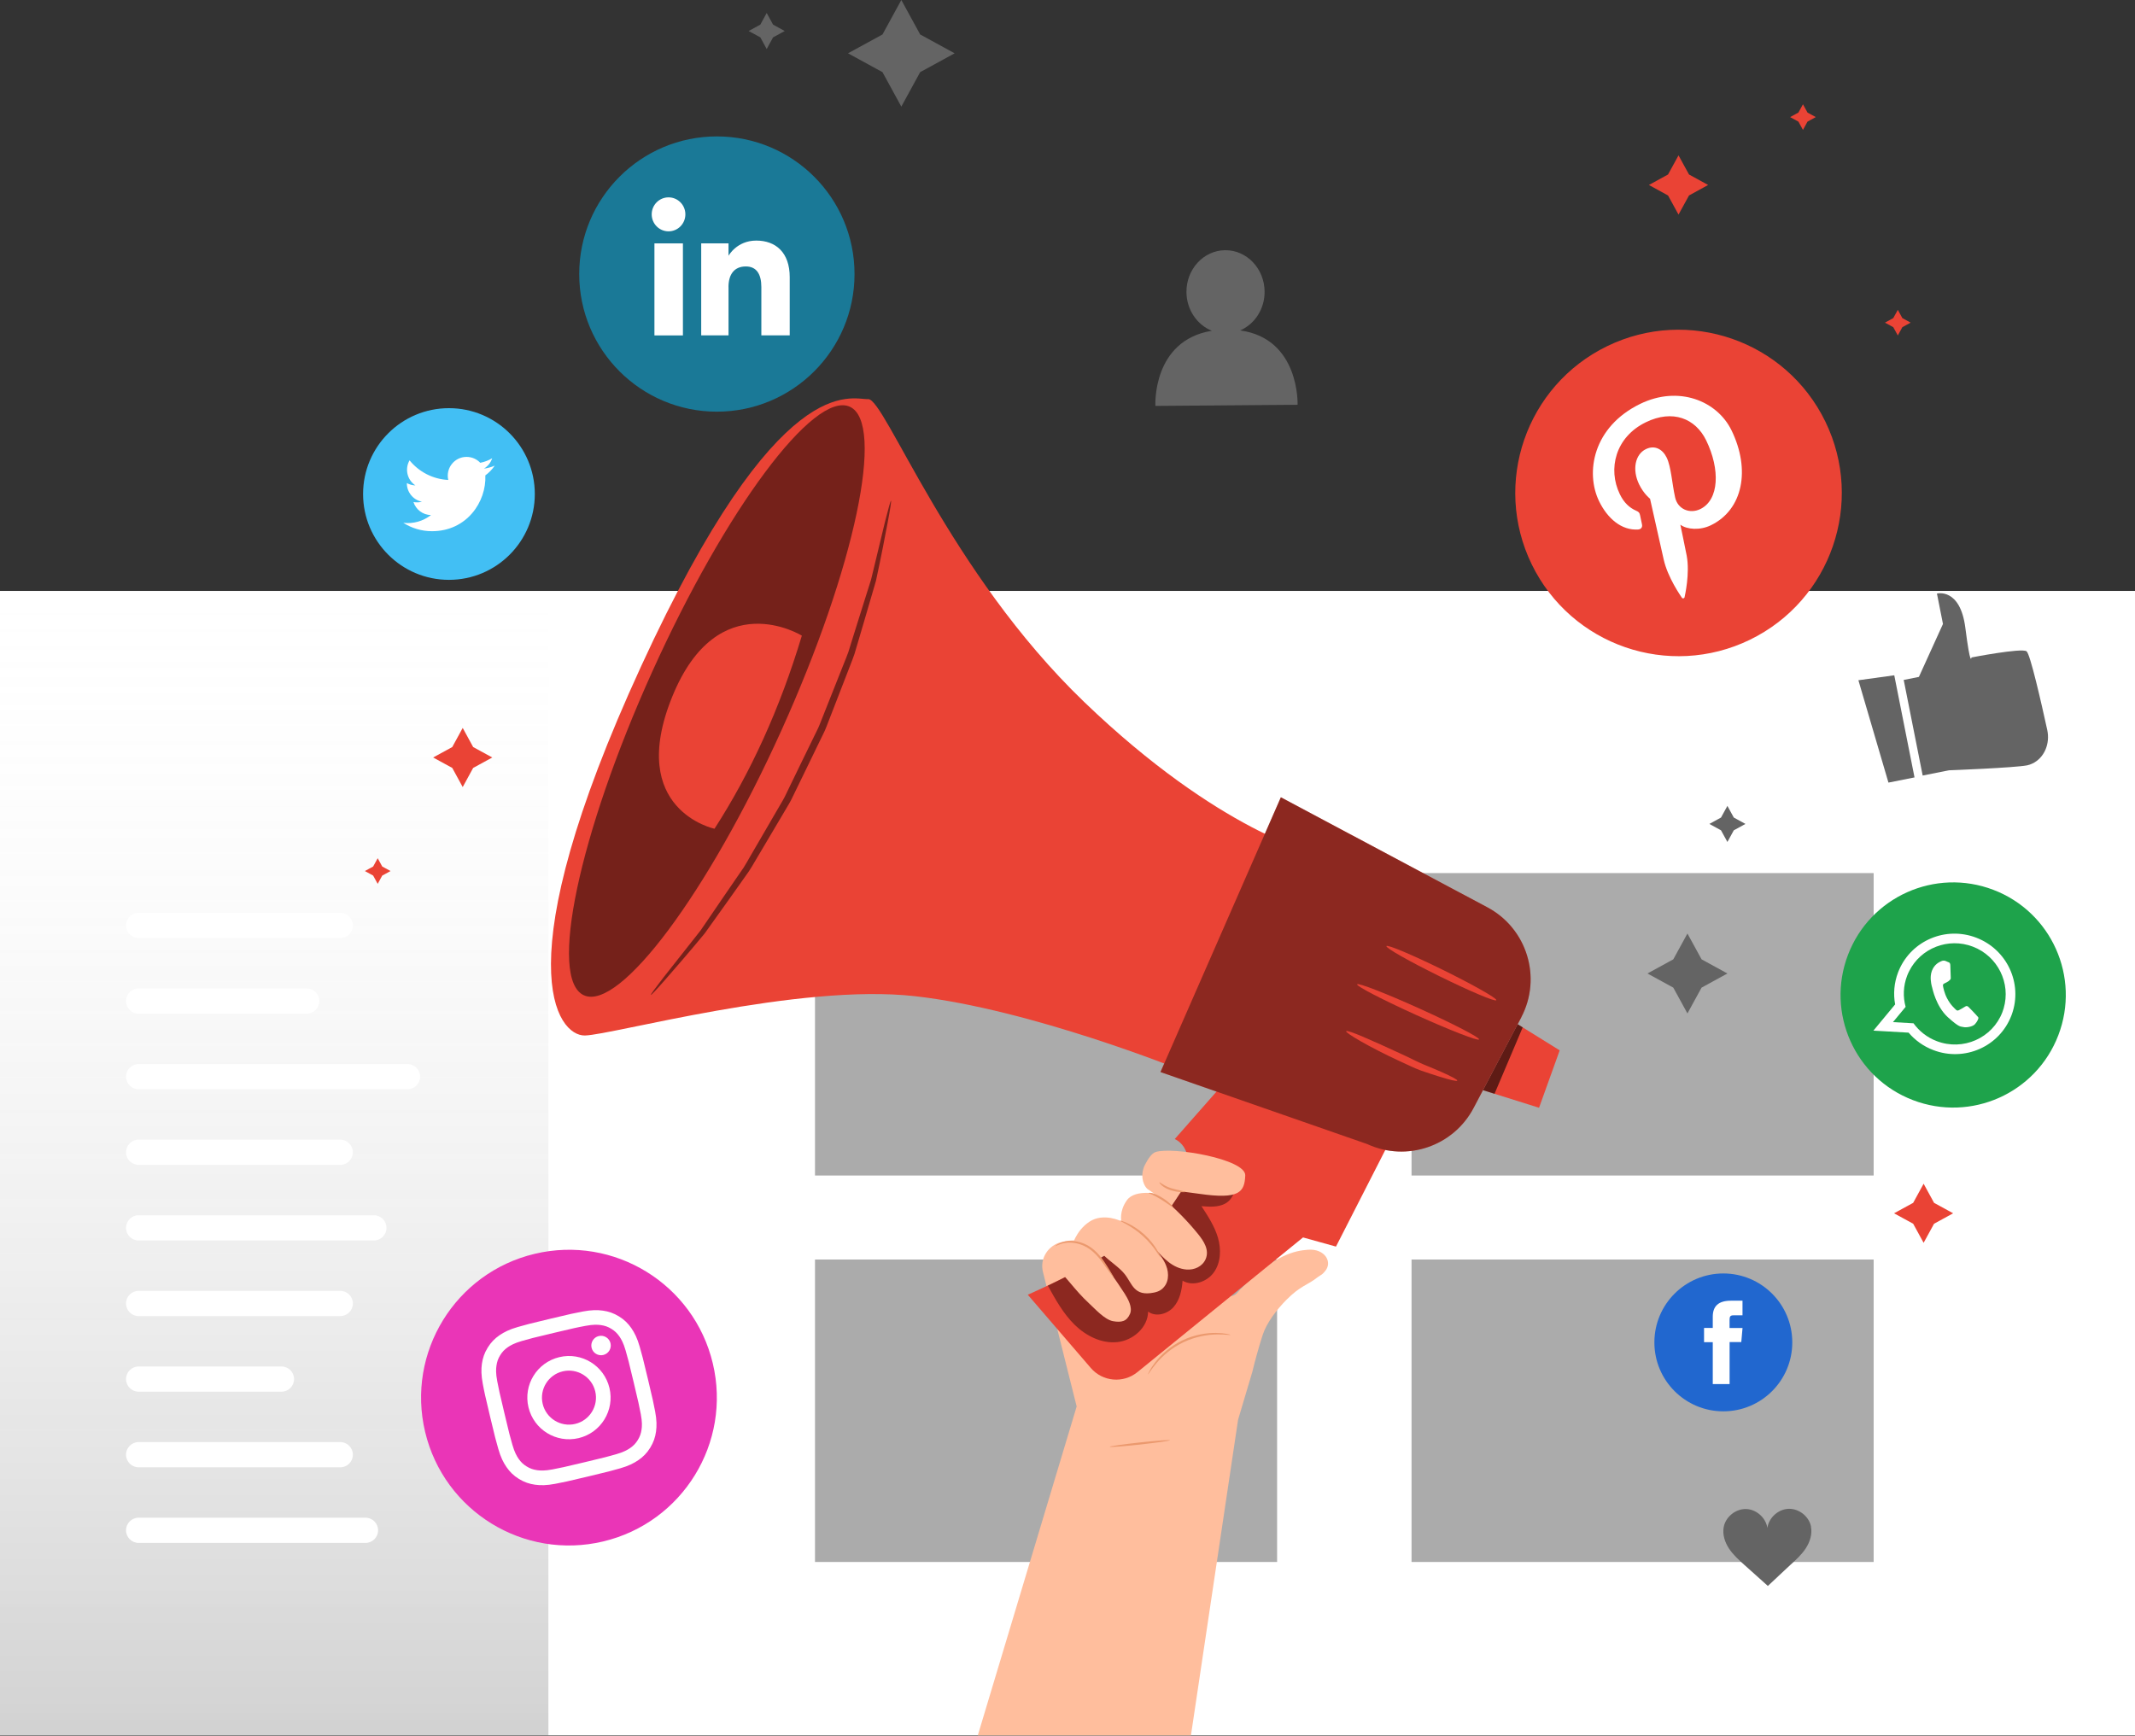 <svg width="509" height="414" viewBox="0 0 509 414" fill="none" xmlns="http://www.w3.org/2000/svg">
<rect x="0" y="0" width="509" height="414" fill="#333333" stroke="none"/>
<rect y="140.896" width="509" height="272.905" fill="white"/>
<rect y="140.896" width="130.741" height="272.905" fill="url(#paint0_linear_603_101)"/>
<path d="M30.047 220.651C30.047 218.992 31.392 217.646 33.051 217.646H81.126C82.785 217.646 84.131 218.992 84.131 220.651V220.651C84.131 222.311 82.785 223.656 81.126 223.656H33.051C31.392 223.656 30.047 222.311 30.047 220.651V220.651Z" fill="white"/>
<path d="M30.047 238.679C30.047 237.02 31.392 235.674 33.051 235.674H73.114C74.773 235.674 76.118 237.02 76.118 238.679V238.679C76.118 240.339 74.773 241.684 73.114 241.684H33.051C31.392 241.684 30.047 240.339 30.047 238.679V238.679Z" fill="white"/>
<path d="M30.047 256.707C30.047 255.048 31.392 253.702 33.051 253.702H97.151C98.81 253.702 100.156 255.048 100.156 256.707V256.707C100.156 258.366 98.81 259.712 97.151 259.712H33.051C31.392 259.712 30.047 258.366 30.047 256.707V256.707Z" fill="white"/>
<path d="M30.047 274.735C30.047 273.076 31.392 271.73 33.051 271.73H81.126C82.785 271.73 84.131 273.076 84.131 274.735V274.735C84.131 276.394 82.785 277.74 81.126 277.74H33.051C31.392 277.74 30.047 276.394 30.047 274.735V274.735Z" fill="white"/>
<path d="M30.047 292.763C30.047 291.103 31.392 289.758 33.051 289.758H89.138C90.798 289.758 92.143 291.103 92.143 292.763V292.763C92.143 294.422 90.798 295.768 89.138 295.768H33.051C31.392 295.768 30.047 294.422 30.047 292.763V292.763Z" fill="white"/>
<path d="M30.047 310.791C30.047 309.131 31.392 307.786 33.051 307.786H81.126C82.785 307.786 84.131 309.131 84.131 310.791V310.791C84.131 312.45 82.785 313.795 81.126 313.795H33.051C31.392 313.795 30.047 312.45 30.047 310.791V310.791Z" fill="white"/>
<path d="M30.047 328.819C30.047 327.159 31.392 325.814 33.051 325.814H67.104C68.764 325.814 70.109 327.159 70.109 328.819V328.819C70.109 330.478 68.764 331.823 67.104 331.823H33.051C31.392 331.823 30.047 330.478 30.047 328.819V328.819Z" fill="white"/>
<path d="M30.047 346.847C30.047 345.187 31.392 343.842 33.051 343.842H81.126C82.785 343.842 84.131 345.187 84.131 346.847V346.847C84.131 348.506 82.785 349.851 81.126 349.851H33.051C31.392 349.851 30.047 348.506 30.047 346.847V346.847Z" fill="white"/>
<path d="M30.047 364.875C30.047 363.215 31.392 361.87 33.051 361.87H87.135C88.795 361.87 90.14 363.215 90.14 364.875V364.875C90.14 366.534 88.795 367.879 87.135 367.879H33.051C31.392 367.879 30.047 366.534 30.047 364.875V364.875Z" fill="white"/>
<rect x="194.301" y="208.17" width="110.171" height="72.112" fill="#4E4E4E" fill-opacity="0.47"/>
<rect x="194.301" y="300.312" width="110.171" height="72.112" fill="#4E4E4E" fill-opacity="0.47"/>
<rect x="336.521" y="208.17" width="110.171" height="72.112" fill="#4E4E4E" fill-opacity="0.47"/>
<rect x="336.521" y="300.312" width="110.171" height="72.112" fill="#4E4E4E" fill-opacity="0.47"/>
<path d="M170.907 98.154C152.784 98.154 138.09 83.461 138.09 65.34C138.09 47.219 152.784 32.526 170.907 32.526C189.031 32.526 203.725 47.219 203.725 65.34C203.725 83.461 189.031 98.154 170.907 98.154Z" fill="#1A7997"/>
<path d="M162.813 58.032H156.021V79.975H162.813V58.032Z" fill="white"/>
<path d="M159.385 55.158C161.607 55.158 163.398 53.348 163.398 51.107C163.398 48.866 161.597 47.056 159.385 47.056C157.172 47.056 155.371 48.866 155.371 51.107C155.371 53.348 157.172 55.158 159.385 55.158Z" fill="white"/>
<path d="M173.676 68.453C173.676 65.369 175.094 63.53 177.814 63.53C180.314 63.53 181.512 65.292 181.512 68.453V79.966H188.274V66.078C188.274 60.197 184.941 57.362 180.295 57.362C175.649 57.362 173.686 60.982 173.686 60.982V58.023H167.172V79.966H173.686V68.453H173.676Z" fill="white"/>
<path d="M214.883 0L219.376 8.218L227.594 12.71L219.376 17.202L214.883 25.42L210.391 17.202L202.172 12.71L210.391 8.218L214.883 0Z" fill="#646464"/>
<path d="M402.297 222.58L405.668 228.738L411.828 232.11L405.668 235.481L402.297 241.639L398.925 235.481L392.766 232.11L398.925 228.738L402.297 222.58Z" fill="#646464"/>
<path d="M411.826 192.151L413.349 194.928L416.127 196.451L413.349 197.974L411.826 200.752L410.303 197.974L407.525 196.451L410.303 194.928L411.826 192.151Z" fill="#646464"/>
<path d="M182.785 3.094L184.308 5.871L187.086 7.394L184.308 8.907L182.785 11.695L181.272 8.907L178.484 7.394L181.272 5.871L182.785 3.094Z" fill="#646464"/>
<path d="M295.686 78.776C299.115 77.282 301.519 73.7 301.49 69.515C301.443 64.027 297.228 59.611 292.084 59.659C286.94 59.697 282.812 64.189 282.859 69.668C282.898 73.892 285.417 77.464 288.913 78.863C274.602 81.209 275.455 96.783 275.455 96.783L309.355 96.505C309.355 96.505 309.92 80.749 295.686 78.786V78.776Z" fill="#646464"/>
<path d="M431.768 364.005C431.289 361.563 428.885 359.657 426.395 359.752C423.933 359.839 421.691 361.879 421.356 364.321C421.002 361.888 418.741 359.867 416.279 359.8C413.798 359.733 411.404 361.658 410.944 364.101C410.609 365.882 411.222 367.731 412.218 369.244C413.224 370.748 414.584 371.974 415.934 373.181C417.831 374.866 419.584 376.456 421.471 378.142C423.349 376.437 424.948 374.838 426.826 373.133C428.167 371.916 429.527 370.681 430.514 369.168C431.5 367.654 432.094 365.796 431.749 364.015L431.768 364.005Z" fill="#646464"/>
<path d="M453.85 162.115L457.48 161.396L463.218 148.773L461.781 141.522C461.781 141.522 467.327 140.067 468.553 149.692C469.779 159.318 470.009 156.761 470.009 156.761C470.009 156.761 481.945 154.443 483.142 155.286C484.014 155.899 486.686 167.67 488.085 174.068C488.784 177.286 487.405 180.686 484.55 182.046C484.148 182.238 483.726 182.391 483.305 182.477C480.335 183.071 464.655 183.665 464.655 183.665L458.38 184.91L453.859 162.124L453.85 162.115Z" fill="#646464"/>
<path d="M443.055 162.191L450.22 186.596L456.436 185.36L451.609 161.013L443.055 162.191Z" fill="#646464"/>
<path d="M417.198 152.535C397.867 161.931 374.581 153.886 365.175 134.558C355.778 115.23 363.824 91.946 383.154 82.54C402.485 73.144 425.771 81.19 435.177 100.518C444.574 119.846 436.528 143.13 417.198 152.535Z" fill="#EA4335"/>
<path d="M390.559 126.244C391.21 126.205 391.603 125.746 391.469 125.065C391.373 124.596 391.124 123.409 391.018 122.91C390.884 122.23 390.721 122.058 390.032 121.752C388.518 121.081 387.187 119.913 386.181 117.834C383.25 111.8 385.137 104.205 392.379 100.68C398.787 97.558 404.218 99.77 406.766 105C410.119 111.886 409.889 119.175 405.368 121.378C402.867 122.594 399.994 121.435 399.362 118.61C398.614 115.239 398.413 111.293 397.35 109.109C396.402 107.155 394.553 106.034 392.388 107.088C389.831 108.333 389.064 111.973 390.788 115.507C391.88 117.758 393.384 118.917 393.384 118.917C393.384 118.917 396.153 131.262 396.641 133.417C397.609 137.718 400.684 142.076 400.98 142.526C401.162 142.794 401.555 142.679 401.613 142.392C401.699 141.97 402.915 136.731 402.12 132.479C401.9 131.272 400.607 125.104 400.607 125.104C402.207 126.282 405.31 126.493 407.887 125.238C415.56 121.503 417.37 111.973 412.81 102.615C409.362 95.537 400.157 91.859 391.047 96.294C379.706 101.811 377.943 112.729 381.238 119.51C383.24 123.619 386.564 126.512 390.568 126.253L390.559 126.244Z" fill="white"/>
<path d="M456.069 262.307C442.217 257.02 435.282 241.504 440.579 227.654C445.867 213.805 461.385 206.871 475.236 212.167C489.087 217.454 496.022 232.97 490.725 246.82C485.437 260.669 469.92 267.604 456.069 262.307Z" fill="#1EA34B"/>
<path fill-rule="evenodd" clip-rule="evenodd" d="M479.661 241.791C482.247 234.474 478.502 226.381 471.155 223.574C463.894 220.797 455.809 224.226 452.763 231.237C452.687 231.428 452.6 231.62 452.524 231.821C451.556 234.359 451.355 236.993 451.815 239.483L446.633 245.737L455.024 246.216C456.557 248.017 458.549 249.473 460.915 250.373C468.377 253.227 476.711 249.53 479.536 242.127C479.584 242.012 479.623 241.897 479.661 241.782V241.791ZM461.729 248.237C459.421 247.356 457.543 245.852 456.193 243.985L451.298 243.707L454.315 240.067C453.664 237.692 453.731 235.096 454.679 232.635C454.823 232.271 454.976 231.907 455.158 231.562C457.898 226.074 464.459 223.459 470.341 225.71C476.299 227.99 479.45 234.445 477.688 240.422C477.601 240.719 477.506 241.016 477.391 241.312C475.015 247.529 467.994 250.632 461.729 248.237Z" fill="white"/>
<path fill-rule="evenodd" clip-rule="evenodd" d="M471.192 242.05C470.924 241.762 469.602 240.345 469.334 240.115C469.075 239.885 468.874 239.751 468.529 239.991C468.184 240.23 467.265 240.728 466.987 240.872C466.709 241.015 466.508 240.967 466.24 240.68C465.972 240.393 465.033 239.636 464.199 238.037C463.548 236.801 463.289 235.47 463.222 235.068C463.155 234.665 463.395 234.55 463.625 234.455C463.835 234.359 464.104 234.196 464.343 234.071C464.41 234.033 464.468 233.995 464.525 233.957C464.65 233.861 464.745 233.775 464.88 233.64C465.081 233.458 465.09 233.248 465.071 233.056C465.052 232.865 465.004 230.987 464.975 230.221C464.956 229.464 464.631 229.465 464.439 229.388C464.247 229.311 464.037 229.196 463.816 229.12C463.596 229.034 463.203 228.976 462.772 229.196C462.341 229.407 461.182 229.876 460.569 231.495C460.425 231.878 460.349 232.28 460.31 232.683C460.205 233.966 460.559 235.202 460.627 235.412C460.713 235.69 461.527 239.923 464.381 242.538C467.255 245.134 467.418 244.693 468.05 244.875C468.673 245.057 470.311 244.837 470.876 244.166C471.451 243.506 471.7 242.854 471.671 242.682C471.642 242.519 471.451 242.347 471.183 242.059L471.192 242.05Z" fill="white"/>
<path d="M107.033 138.255C95.73 138.255 86.562 129.089 86.562 117.787C86.562 106.485 95.73 97.319 107.033 97.319C118.336 97.319 127.503 106.485 127.503 117.787C127.503 129.089 118.336 138.255 107.033 138.255Z" fill="#42BFF4"/>
<path d="M96.131 124.645C98.114 125.919 100.46 126.656 102.989 126.656C111.294 126.656 115.988 119.636 115.71 113.343C116.582 112.711 117.338 111.926 117.942 111.025C117.137 111.38 116.275 111.619 115.375 111.734C116.294 111.179 117.003 110.307 117.338 109.263C116.476 109.78 115.518 110.144 114.493 110.345C113.679 109.474 112.511 108.938 111.227 108.938C108.344 108.938 106.217 111.629 106.869 114.435C103.152 114.253 99.847 112.472 97.644 109.761C96.475 111.773 97.041 114.406 99.033 115.738C98.296 115.719 97.606 115.517 97.002 115.182C96.954 117.251 98.439 119.195 100.594 119.626C99.962 119.799 99.273 119.837 98.573 119.703C99.138 121.484 100.796 122.777 102.75 122.806C100.872 124.281 98.497 124.942 96.121 124.655L96.131 124.645Z" fill="white"/>
<path d="M143.816 367.529C124.878 372.04 105.864 360.346 101.352 341.41C96.841 322.475 108.537 303.463 127.474 298.952C146.412 294.441 165.426 306.135 169.937 325.071C174.449 344.006 162.753 363.018 143.816 367.529Z" fill="#EA35B7"/>
<path d="M131.977 317.82C136.996 316.623 137.6 316.499 139.602 316.125C141.451 315.771 142.523 315.838 143.251 315.943C144.209 316.077 144.937 316.336 145.752 316.834C146.566 317.332 147.121 317.868 147.677 318.663C148.089 319.267 148.635 320.186 149.152 321.996C149.717 323.96 149.88 324.544 151.068 329.563C152.265 334.582 152.39 335.185 152.773 337.187C153.127 339.035 153.06 340.108 152.955 340.836C152.821 341.794 152.562 342.522 152.064 343.336C151.566 344.15 151.03 344.705 150.234 345.261C149.631 345.673 148.711 346.219 146.901 346.736C144.937 347.301 144.353 347.454 139.334 348.651C134.314 349.849 133.711 349.973 131.709 350.356C129.86 350.711 128.787 350.644 128.059 350.538C127.101 350.404 126.373 350.146 125.559 349.648C124.745 349.15 124.189 348.613 123.634 347.818C123.222 347.215 122.676 346.295 122.159 344.485C121.593 342.522 121.431 341.937 120.243 336.909C119.045 331.89 118.921 331.287 118.538 329.285C118.183 327.427 118.25 326.364 118.356 325.636C118.49 324.678 118.749 323.95 119.247 323.136C119.745 322.322 120.281 321.766 121.076 321.211C121.68 320.799 122.599 320.253 124.41 319.736C126.373 319.171 126.958 319.008 131.977 317.82ZM131.172 314.439C126.067 315.656 125.435 315.828 123.442 316.403C121.459 316.968 120.176 317.619 119.084 318.366C117.963 319.142 117.063 320.033 116.268 321.326C115.473 322.619 115.08 323.826 114.888 325.176C114.706 326.479 114.716 327.925 115.099 329.946C115.482 331.976 115.616 332.618 116.833 337.723C118.049 342.828 118.222 343.46 118.796 345.452C119.362 347.435 120.003 348.719 120.76 349.81C121.536 350.931 122.427 351.831 123.72 352.626C125.013 353.421 126.22 353.814 127.571 354.005C128.873 354.187 130.32 354.178 132.341 353.795C134.372 353.412 135.014 353.278 140.119 352.061C145.225 350.845 145.857 350.672 147.849 350.098C149.832 349.533 151.116 348.881 152.208 348.134C153.328 347.358 154.229 346.468 155.024 345.175C155.819 343.882 156.212 342.675 156.403 341.324C156.585 340.022 156.576 338.576 156.193 336.555C155.809 334.524 155.675 333.882 154.459 328.777C153.242 323.672 153.07 323.04 152.495 321.048C151.93 319.066 151.279 317.782 150.531 316.69C149.756 315.57 148.865 314.669 147.572 313.874C146.278 313.079 145.071 312.687 143.721 312.495C142.418 312.313 140.972 312.323 138.95 312.706C136.92 313.089 136.278 313.223 131.172 314.439Z" fill="white"/>
<path d="M133.347 323.587C128.012 324.861 124.717 330.205 125.99 335.54C127.264 340.875 132.61 344.16 137.945 342.896C143.28 341.622 146.566 336.277 145.302 330.942C144.028 325.608 138.683 322.313 133.347 323.587ZM137.14 339.505C133.682 340.329 130.205 338.193 129.381 334.735C128.558 331.278 130.694 327.801 134.152 326.977C137.61 326.154 141.087 328.289 141.911 331.747C142.734 335.205 140.598 338.681 137.14 339.505Z" fill="white"/>
<path d="M145.55 320.272C145.847 321.518 145.081 322.772 143.836 323.069C142.59 323.366 141.335 322.6 141.038 321.355C140.742 320.11 141.508 318.855 142.753 318.558C143.998 318.261 145.253 319.027 145.55 320.272Z" fill="white"/>
<path d="M410.855 336.506C401.775 336.506 394.418 329.151 394.418 320.071C394.418 310.991 401.775 303.635 410.855 303.635C419.936 303.635 427.293 310.991 427.293 320.071C427.293 329.151 419.936 336.506 410.855 336.506Z" fill="#2167CF"/>
<path d="M408.346 330.003H412.35V319.985H415.137L415.434 316.633H412.34V314.717C412.34 313.922 412.503 313.616 413.26 313.616H415.425V310.129H412.657C409.677 310.129 408.336 311.442 408.336 313.951V316.623H406.258V320.023H408.336V330.003H408.346Z" fill="white"/>
<path d="M295.173 338.489L298.564 327.101C299.158 324.63 299.943 321.718 300.997 318.394C301.945 315.406 304.388 312.265 306.61 310.004C310.068 306.489 311.716 306.46 314.044 304.593C314.254 304.459 314.494 304.267 314.695 304.152C315.174 303.894 315.528 303.549 315.825 303.175C317.827 301.011 315.902 297.658 311.831 297.975C308.766 298.214 303.775 299.095 295.643 307.476C295.537 307.6 295.432 307.706 295.336 307.84C291.073 313.385 287.069 297.563 286.341 291.672C285.872 287.851 281.744 285.504 277.998 286.883L258.208 296.136C256.57 295.561 254.635 295.657 252.432 296.327C249.52 297.4 247.901 300.398 248.658 303.309L256.685 335.347L233.111 413.78H283.928L295.173 338.47V338.489Z" fill="#FFBE9D"/>
<path d="M334.217 266.454L318.507 297.227L310.653 295.044L271.168 327.158C267.806 329.888 262.882 329.457 260.057 326.172L245.027 308.702C245.027 308.702 275.335 295.647 280.939 284.843C286.542 274.039 280.067 271.588 280.067 271.588L294.33 255.382L334.207 266.454H334.217Z" fill="#EA4335"/>
<path d="M313.843 203.585C313.843 203.585 290.853 198.499 258.496 167.39C226.138 136.281 210.936 94.963 206.98 95.164C203.024 95.365 185.725 87.339 152.84 158.875C119.946 230.412 132.907 247.03 139.449 246.896C145.991 246.762 190.437 234.377 218.188 237.529C245.947 240.68 281.629 255.152 281.629 255.152L313.852 203.585H313.843Z" fill="#EA4335"/>
<path d="M362.687 242.576L354.842 257.488L351.326 264.164C346.508 273.33 335.358 277.113 325.952 272.784L276.668 255.611L305.366 190.099L354.602 216.332C364.056 221.37 367.658 233.094 362.677 242.566L362.687 242.576Z" fill="#EA4335"/>
<g opacity="0.4">
<path d="M362.687 242.576L354.842 257.489L351.326 264.164C346.508 273.33 335.358 277.114 325.952 272.785L276.668 255.611L305.366 190.099L354.602 216.333C364.056 221.371 367.658 233.094 362.677 242.566L362.687 242.576Z" fill="black"/>
</g>
<path d="M155.484 160.178C137.983 198.93 130.694 233.468 139.21 237.308C147.725 241.159 168.818 212.856 186.319 174.104C203.819 135.353 211.109 100.815 202.593 96.974C194.078 93.124 172.985 121.426 155.484 160.178Z" fill="#EA4335"/>
<g opacity="0.5">
<path d="M155.484 160.178C137.983 198.93 130.694 233.468 139.21 237.308C147.725 241.159 168.818 212.856 186.319 174.104C203.819 135.353 211.109 100.815 202.593 96.974C194.078 93.124 172.985 121.426 155.484 160.178Z" fill="black"/>
</g>
<path d="M366.919 264.127L353.557 259.932L361.823 244.214L371.843 250.44L366.919 264.127Z" fill="#EA4335"/>
<g opacity="0.6">
<path d="M361.823 244.214L353.557 259.932L356.306 260.794L363.021 244.961L361.823 244.214Z" fill="black"/>
</g>
<path d="M352.617 247.834C352.426 248.265 345.759 245.679 337.732 242.049C329.695 238.419 323.354 235.134 323.545 234.693C323.737 234.262 330.404 236.848 338.431 240.478C346.458 244.108 352.809 247.394 352.617 247.825V247.834Z" fill="#EA4335"/>
<path d="M356.727 238.477C356.517 238.908 350.482 236.36 343.25 232.797C336.018 229.234 330.318 226.007 330.529 225.576C330.74 225.154 336.765 227.692 344.007 231.255C351.239 234.818 356.929 238.046 356.727 238.467V238.477Z" fill="#EA4335"/>
<path d="M347.435 257.652C347.368 257.882 345.778 257.518 343.249 256.732C341.985 256.339 340.49 255.851 338.824 255.276C337.176 254.683 335.471 253.811 333.632 252.987C326.323 249.597 320.748 246.273 320.93 245.88C321.15 245.411 327.109 248.074 334.35 251.426C336.17 252.25 337.846 253.16 339.437 253.821C341.027 254.462 342.464 255.066 343.651 255.592C346.036 256.656 347.492 257.431 347.425 257.652H347.435Z" fill="#EA4335"/>
<path d="M191.166 151.559C191.166 151.559 171.184 139.165 160.245 166.165C149.316 193.165 170.341 197.599 170.341 197.599C178.943 184.257 185.936 168.971 191.166 151.559Z" fill="#EA4335"/>
<g opacity="0.5">
<path d="M212.421 119.386C212.536 119.405 212.258 121.244 211.636 124.549C211.004 127.843 210.113 132.632 208.829 138.513C207.986 141.406 207.057 144.566 206.07 147.957C205.572 149.652 205.055 151.414 204.519 153.215C204.25 154.115 203.982 155.035 203.704 155.964C203.408 156.883 203.015 157.793 202.67 158.722C201.233 162.439 199.72 166.337 198.158 170.369C197.766 171.375 197.373 172.399 196.97 173.424C196.578 174.459 196.032 175.426 195.562 176.441C194.585 178.453 193.599 180.502 192.593 182.562C191.587 184.63 190.591 186.67 189.614 188.682C189.106 189.678 188.675 190.712 188.11 191.651C187.545 192.599 186.999 193.538 186.443 194.476C184.24 198.202 182.104 201.803 180.073 205.232C179.556 206.085 179.087 206.947 178.541 207.751C177.975 208.546 177.429 209.332 176.883 210.098C175.791 211.64 174.728 213.134 173.703 214.58C171.644 217.454 169.728 220.145 167.975 222.597C164.153 227.223 160.954 230.882 158.751 233.41C156.538 235.939 155.264 237.289 155.178 237.222C155.082 237.146 156.183 235.642 158.233 232.989C160.369 230.288 163.358 226.485 167.036 221.831C168.722 219.35 170.571 216.649 172.554 213.747C173.55 212.301 174.575 210.797 175.638 209.255C176.165 208.489 176.711 207.703 177.257 206.908C177.784 206.104 178.244 205.232 178.742 204.389C180.734 200.97 182.822 197.378 184.978 193.662C185.524 192.733 186.07 191.795 186.616 190.846C187.181 189.908 187.593 188.883 188.1 187.887C189.068 185.885 190.054 183.855 191.051 181.805C192.047 179.755 193.034 177.725 194.011 175.733C194.48 174.727 195.026 173.76 195.419 172.744C195.821 171.729 196.214 170.714 196.616 169.718C198.206 165.724 199.729 161.864 201.195 158.186C201.549 157.267 201.952 156.366 202.258 155.456C202.545 154.537 202.823 153.627 203.101 152.736C203.657 150.945 204.203 149.212 204.729 147.535C205.783 144.183 206.77 141.061 207.67 138.197C209.059 132.441 210.189 127.748 210.994 124.405C211.808 121.149 212.316 119.357 212.431 119.377L212.421 119.386Z" fill="black"/>
</g>
<g opacity="0.4">
<path d="M249.818 306.556C251.638 309.86 253.506 313.222 256.198 315.866C258.899 318.509 262.596 320.386 266.361 320.003C270.116 319.62 273.679 316.508 273.717 312.724C275.518 314.084 278.287 313.347 279.781 311.652C281.275 309.956 281.764 307.61 281.936 305.359C284.388 306.805 287.798 305.656 289.427 303.328C291.065 301.001 291.161 297.869 290.375 295.13C289.58 292.4 288 289.977 286.438 287.592C288.325 287.745 290.327 287.879 292.013 287.017C293.699 286.165 294.839 283.933 293.852 282.315C293.278 281.366 292.166 280.897 291.103 280.562C288.143 279.633 286.074 278.895 282.99 279.25C282.271 279.25 284.225 287.372 264.905 298.463C253.496 305.014 249.799 306.527 249.799 306.527L249.818 306.556Z" fill="black"/>
</g>
<path d="M293.325 318.28C293.315 318.367 292.022 318.127 289.943 318.175C287.874 318.223 284.972 318.673 282.108 320.052C279.244 321.422 277.079 323.395 275.738 324.985C274.387 326.575 273.774 327.734 273.697 327.686C273.669 327.667 273.793 327.37 274.071 326.843C274.349 326.326 274.809 325.598 275.46 324.755C276.744 323.079 278.937 321.01 281.887 319.592C284.828 318.185 287.817 317.773 289.934 317.811C290.997 317.83 291.849 317.926 292.434 318.031C293.018 318.137 293.334 318.232 293.325 318.261V318.28Z" fill="#EB996E"/>
<path d="M251.082 301.413C254.195 304.402 256.322 307.706 259.588 310.714C261.073 312.083 263.372 314.669 265.364 315.014C267.357 315.359 268.631 315.091 269.416 313.232C270.058 311.729 268.908 309.67 268.123 308.434C266.044 305.168 264.052 302.62 262.5 300.082C261.772 298.894 262.711 298.645 263.056 299.201C264.55 300.753 266.791 302.103 268.133 303.789C269.972 306.107 270.307 309.171 275.106 308.195C275.738 308.07 276.38 307.85 276.888 307.457C278.698 306.068 278.775 303.664 278.008 301.739C277.414 300.226 276.361 298.942 275.336 297.688C277.386 299.996 279.618 302.429 282.865 302.697C284.752 302.85 286.658 301.969 287.424 300.235C288.382 298.052 287.003 295.935 285.624 294.23C283.171 291.203 280.432 288.407 277.453 285.888C276.342 284.949 274.934 284.422 273.478 284.413C271.792 284.403 269.684 284.719 268.65 286.185C266.763 288.838 267.347 291.194 267.347 291.194C267.347 291.194 263.123 289.058 259.732 291.29C256.341 293.531 255.498 297.372 255.498 297.372L251.082 301.413Z" fill="#FFBE9D"/>
<path d="M273.535 283.484C272.232 282.172 271.925 279.768 272.941 277.776C273.659 276.368 274.56 274.998 275.479 274.691C279.493 273.341 297.032 276.368 296.879 280.266C296.716 284.26 295.442 286.022 285.92 284.643C284.244 284.403 281.619 284.068 281.619 284.068L279.32 287.516L273.544 283.474L273.535 283.484Z" fill="#FFBE9D"/>
<path d="M276.676 299.784C276.532 299.871 275.201 297.151 272.481 294.708C269.779 292.237 266.944 291.174 267.011 291.03C267.03 290.973 267.768 291.164 268.869 291.682C269.971 292.199 271.427 293.09 272.816 294.344C274.195 295.599 275.23 296.959 275.843 298.013C276.465 299.057 276.724 299.775 276.676 299.794V299.784Z" fill="#EB996E"/>
<path d="M279.626 287.822C279.539 287.908 278.38 286.96 276.8 285.993C276.014 285.514 275.286 285.102 274.74 284.863C274.194 284.604 273.84 284.537 273.84 284.46C273.84 284.393 274.252 284.345 274.865 284.527C275.478 284.7 276.254 285.073 277.068 285.571C278.687 286.558 279.75 287.717 279.626 287.822Z" fill="#EB996E"/>
<path d="M282.578 284.202C282.568 284.307 281.036 284.355 279.197 283.819C278.287 283.541 277.511 283.101 277.032 282.689C276.553 282.277 276.352 281.932 276.399 281.894C276.495 281.808 277.578 282.842 279.34 283.34C281.084 283.848 282.597 284.03 282.568 284.192L282.578 284.202Z" fill="#EB996E"/>
<path d="M265.527 304.603C265.469 304.641 264.847 303.856 263.927 302.525C262.988 301.231 261.791 299.297 259.837 297.87C257.883 296.443 255.584 296.107 254.042 296.337C252.471 296.558 251.647 297.209 251.599 297.113C251.58 297.094 251.762 296.912 252.155 296.672C252.547 296.423 253.17 296.155 253.984 295.992C255.593 295.657 258.055 295.964 260.134 297.467C262.203 298.981 263.362 300.992 264.234 302.333C265.077 303.712 265.594 304.565 265.536 304.603H265.527Z" fill="#EB996E"/>
<path d="M278.946 343.393C278.965 343.527 275.747 343.987 271.781 344.428C267.806 344.859 264.568 345.098 264.559 344.964C264.54 344.83 267.748 344.37 271.724 343.93C275.699 343.499 278.927 343.259 278.946 343.393Z" fill="#EB996E"/>
<path d="M429.839 24.863L430.921 26.836L432.895 27.919L430.921 29.001L429.839 30.974L428.756 29.001L426.783 27.919L428.756 26.836L429.839 24.863Z" fill="#EA4335"/>
<path d="M452.454 73.873L453.536 75.846L455.51 76.928L453.536 78.011L452.454 79.984L451.371 78.011L449.389 76.928L451.371 75.846L452.454 73.873Z" fill="#EA4335"/>
<path d="M90.046 204.63L91.128 206.603L93.111 207.685L91.128 208.768L90.046 210.741L88.963 208.768L86.99 207.685L88.963 206.603L90.046 204.63Z" fill="#EA4335"/>
<path d="M400.173 37.046L402.673 41.605L407.233 44.105L402.673 46.605L400.173 51.164L397.673 46.605L393.113 44.105L397.673 41.605L400.173 37.046Z" fill="#EA4335"/>
<path d="M110.314 173.56L112.804 178.119L117.364 180.609L112.804 183.099L110.314 187.658L107.823 183.099L103.264 180.609L107.823 178.119L110.314 173.56Z" fill="#EA4335"/>
<path d="M458.605 282.238L461.095 286.797L465.645 289.288L461.095 291.778L458.605 296.327L456.114 291.778L451.555 289.288L456.114 286.797L458.605 282.238Z" fill="#EA4335"/>
<defs>
<linearGradient id="paint0_linear_603_101" x1="65.37" y1="140.896" x2="65.37" y2="413.801" gradientUnits="userSpaceOnUse">
<stop stop-color="white" stop-opacity="0.02"/>
<stop offset="1" stop-color="#686868" stop-opacity="0.3"/>
</linearGradient>
</defs>
</svg>
